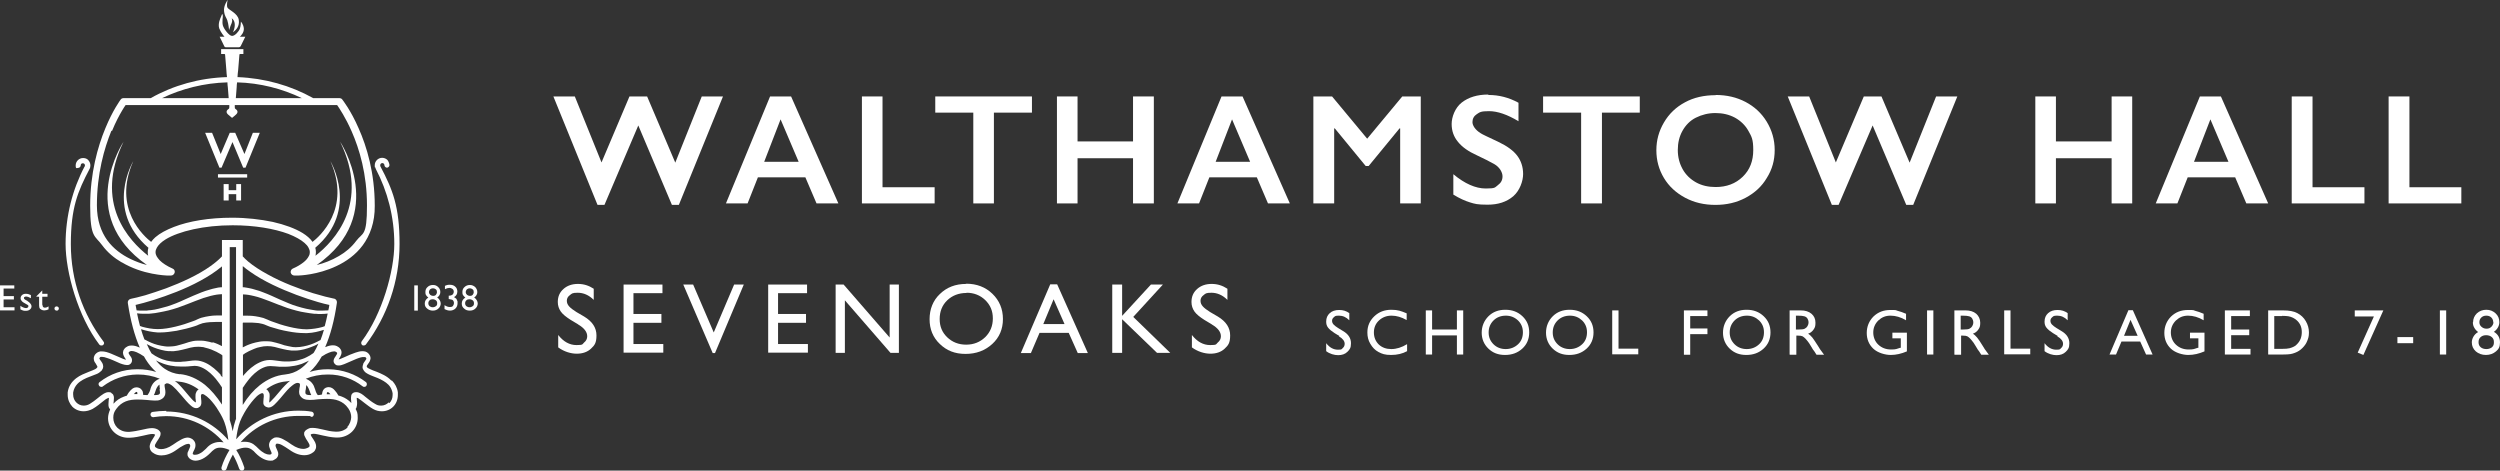 <svg xmlns="http://www.w3.org/2000/svg" fill="none" viewBox="47.5 17.48 377.28 71.02">
<rect x="47.5" y="17.48" width="377.28" height="71.02" fill="#333333" stroke="none"/>
<path d="M134.247 32.035L138.275 41.994L142.493 32.035H145.158L149.408 42.026L153.404 32.035H156.608L149.947 48.401H148.9L143.826 36.412L138.719 48.401H137.672L131.012 32.035H134.247Z" fill="white"/>
<path d="M162.825 41.899H168.027L165.299 35.492L162.825 41.899ZM166.885 32.035L174.022 48.179H170.723L169.042 44.246H161.874L160.32 48.179H157.053L163.713 32.035H166.917H166.885Z" fill="white"/>
<path d="M180.683 32.035V45.737H188.548V48.179H177.574V32.035H180.683Z" fill="white"/>
<path d="M203.233 32.035V34.477H197.492V48.179H194.383V34.477H188.643V32.035H203.233Z" fill="white"/>
<path d="M210.114 32.035V38.822H218.488V32.035H221.628V48.179H218.488V41.36H210.114V48.179H207.006V32.035H210.114Z" fill="white"/>
<path d="M230.956 41.899H236.158L233.43 35.492L230.956 41.899ZM235.016 32.035L242.152 48.179H238.854L237.173 44.246H230.005L228.451 48.179H225.184L231.844 32.035H235.048H235.016Z" fill="white"/>
<path d="M248.526 32.035L253.823 38.41L259.12 32.035H261.911V48.179H258.802V36.856H258.707L254.045 42.533H253.601L248.938 36.856H248.843V48.179H245.703V32.035H248.526Z" fill="white"/>
<path d="M272.123 31.812C273.709 31.812 275.199 32.193 276.658 32.986V35.777C274.977 34.762 273.487 34.255 272.218 34.255C270.949 34.255 270.822 34.413 270.378 34.699C269.934 34.984 269.712 35.397 269.712 35.904C269.712 36.411 270.125 37.078 270.949 37.585C271.171 37.744 272.059 38.156 273.614 38.886C274.946 39.52 275.897 40.218 276.468 40.979C277.039 41.74 277.356 42.66 277.356 43.738C277.356 44.817 276.849 46.244 275.866 47.1C274.851 47.957 273.582 48.369 271.996 48.369C270.41 48.369 270.061 48.242 269.332 48.02C268.602 47.798 267.746 47.417 266.826 46.847V43.77C268.539 45.197 270.188 45.927 271.711 45.927C273.233 45.927 273.074 45.768 273.55 45.419C274.026 45.07 274.248 44.658 274.248 44.087C274.248 43.516 273.836 42.723 273.011 42.248C272.345 41.867 271.457 41.423 270.378 40.915C269.11 40.344 268.158 39.678 267.524 38.886C266.889 38.124 266.572 37.236 266.572 36.19C266.572 35.143 267.08 33.747 268.095 32.954C269.11 32.161 270.442 31.749 272.091 31.749" fill="white"/>
<path d="M294.961 32.035V34.477H289.252V48.179H286.112V34.477H280.371V32.035H294.961Z" fill="white"/>
<path d="M300.7 40.123C300.7 41.201 300.954 42.152 301.43 43.009C301.905 43.865 302.603 44.531 303.459 45.007C304.316 45.483 305.299 45.705 306.409 45.705C308.059 45.705 309.422 45.197 310.501 44.151C311.579 43.104 312.087 41.772 312.087 40.123C312.087 38.473 311.833 38.093 311.357 37.236C310.881 36.38 310.184 35.714 309.327 35.238C308.439 34.762 307.456 34.54 306.377 34.54C305.299 34.54 304.316 34.794 303.428 35.238C302.54 35.682 301.874 36.38 301.398 37.236C300.922 38.093 300.7 39.044 300.7 40.123ZM306.409 31.812C308.09 31.812 309.581 32.161 310.913 32.859C312.245 33.557 313.324 34.54 314.117 35.841C314.909 37.141 315.322 38.568 315.322 40.123C315.322 41.677 314.941 43.041 314.148 44.309C313.387 45.61 312.309 46.593 310.945 47.322C309.581 48.052 308.058 48.401 306.377 48.401C304.696 48.401 303.174 48.052 301.81 47.322C300.446 46.593 299.368 45.61 298.607 44.341C297.845 43.072 297.465 41.677 297.465 40.154C297.465 38.632 297.845 37.268 298.607 35.968C299.368 34.667 300.415 33.652 301.778 32.923C303.111 32.193 304.665 31.844 306.409 31.844" fill="white"/>
<path d="M320.524 32.035L324.552 41.994L328.771 32.035H331.435L335.685 42.026L339.682 32.035H342.885L336.224 48.401H335.178L330.103 36.412L324.965 48.401H323.95L317.289 32.035H320.524Z" fill="white"/>
<path d="M357.763 32.035V38.822H366.168V32.035H369.276V48.179H366.168V41.36H357.763V48.179H354.654V32.035H357.763Z" fill="white"/>
<path d="M378.601 41.899H383.802L381.075 35.492L378.601 41.899ZM382.661 32.035L389.797 48.179H386.498L384.817 44.246H377.649L376.095 48.179H372.828L379.489 32.035H382.692H382.661Z" fill="white"/>
<path d="M396.488 32.035V45.737H404.322V48.179H393.348V32.035H396.488Z" fill="white"/>
<path d="M411.111 32.035V45.737H418.945V48.179H407.971V32.035H411.111Z" fill="white"/>
<path d="M106.148 78.215C105.862 78.501 105.45 78.691 105.037 78.691C104.625 78.691 104.435 78.628 104.118 78.437C103.547 78.12 103.071 77.708 102.627 77.359C102.405 77.169 102.215 77.01 101.993 76.883C101.77 76.756 101.548 76.661 101.263 76.661C101.136 76.661 101.009 76.661 100.882 76.725C100.787 76.756 100.724 76.82 100.66 76.883C100.565 76.978 100.502 77.105 100.502 77.2C100.502 77.296 100.47 77.391 100.47 77.486C100.47 77.644 100.47 77.835 100.502 77.993C100.502 78.088 100.502 78.215 100.534 78.311C100.089 77.835 99.582 77.518 99.075 77.327C98.916 77.264 98.726 77.2 98.567 77.169C98.408 76.883 98.25 76.629 98.059 76.439C97.933 76.281 97.806 76.154 97.647 76.059C97.489 75.963 97.298 75.9 97.108 75.9C96.949 75.9 96.823 75.932 96.664 75.995C96.537 76.059 96.41 76.154 96.347 76.249C96.283 76.344 96.22 76.439 96.188 76.534C96.125 76.693 96.125 76.852 96.093 77.01C95.903 77.074 95.744 77.074 95.586 77.105C95.554 77.105 95.49 77.105 95.459 77.105C95.3 76.915 95.173 76.661 95.078 76.312C95.015 76.122 94.951 75.932 94.856 75.71C94.698 75.392 94.444 75.044 94.031 74.822C93.904 74.758 93.778 74.695 93.651 74.631C94.666 74.219 95.776 73.997 96.949 73.997H97.045C98.979 73.997 100.787 74.663 102.215 75.773C102.278 75.837 102.373 75.868 102.468 75.868C102.595 75.868 102.722 75.805 102.785 75.71C102.912 75.519 102.881 75.266 102.722 75.139C101.136 73.933 99.201 73.236 97.076 73.204H96.981C96.03 73.204 95.11 73.331 94.222 73.616C94.919 73.014 95.522 72.221 96.061 71.269L96.188 71.206C96.505 70.984 96.823 70.825 97.14 70.698C97.425 70.572 97.711 70.508 97.901 70.508C98.028 70.508 98.091 70.508 98.186 70.572C98.282 70.635 98.313 70.635 98.377 70.73C98.377 70.762 98.377 70.762 98.377 70.793C98.377 70.793 98.377 70.857 98.345 70.92C98.282 71.016 98.186 71.174 98.091 71.333C98.028 71.396 97.996 71.491 97.933 71.586C97.901 71.682 97.838 71.808 97.838 71.935C97.838 72.062 97.869 72.189 97.933 72.284C97.996 72.379 98.091 72.475 98.186 72.538C98.313 72.633 98.472 72.633 98.599 72.633C98.726 72.633 98.884 72.633 99.043 72.57C99.296 72.506 99.582 72.379 99.867 72.252C100.311 72.062 100.787 71.84 101.263 71.65C101.485 71.555 101.707 71.491 101.897 71.428C102.088 71.364 102.278 71.364 102.405 71.364C102.5 71.364 102.563 71.364 102.595 71.364C102.627 71.364 102.659 71.396 102.69 71.428C102.754 71.491 102.785 71.523 102.785 71.555C102.785 71.555 102.785 71.555 102.785 71.586C102.785 71.618 102.785 71.618 102.754 71.713C102.69 71.808 102.595 71.967 102.468 72.126C102.341 72.284 102.341 72.316 102.31 72.443C102.278 72.57 102.215 72.697 102.215 72.855C102.215 73.014 102.215 73.077 102.278 73.172C102.341 73.267 102.373 73.394 102.468 73.49C102.595 73.648 102.754 73.775 102.944 73.87C103.261 74.06 103.642 74.187 104.022 74.346C104.625 74.568 105.259 74.853 105.767 75.234C106.021 75.424 106.243 75.646 106.401 75.9C106.56 76.154 106.687 76.471 106.75 76.82C106.75 76.915 106.75 77.01 106.75 77.105C106.75 77.613 106.56 77.993 106.274 78.311M96.823 76.947C96.823 76.883 96.823 76.852 96.823 76.82C96.823 76.788 96.823 76.756 96.854 76.725C96.854 76.725 96.854 76.693 96.918 76.661C96.949 76.661 96.981 76.661 96.981 76.661C96.981 76.661 97.013 76.661 97.076 76.693C97.14 76.725 97.235 76.82 97.362 76.978C97.203 76.978 97.045 76.978 96.886 76.978H96.791L96.823 76.947ZM93.651 75.551C93.746 75.615 93.841 75.71 93.905 75.805C94.031 75.995 94.127 76.217 94.222 76.471C94.285 76.693 94.38 76.915 94.475 77.105H94.349C94.095 77.105 93.873 77.074 93.809 77.042C93.683 76.978 93.651 76.947 93.619 76.883C93.587 76.82 93.587 76.788 93.587 76.661C93.587 76.534 93.587 76.407 93.651 76.217C93.651 76.059 93.714 75.868 93.714 75.646V75.551M99.963 81.99C99.582 82.37 99.011 82.624 98.313 82.624C97.615 82.624 98.218 82.624 98.155 82.624C97.457 82.592 96.854 82.466 96.252 82.307C95.681 82.18 95.173 82.053 94.666 82.053C94.475 82.053 94.285 82.053 94.095 82.148C93.904 82.212 93.746 82.339 93.587 82.466C93.524 82.529 93.46 82.624 93.429 82.688C93.397 82.783 93.397 82.846 93.397 82.941C93.397 83.068 93.397 83.163 93.46 83.258C93.524 83.417 93.619 83.576 93.683 83.703C93.809 83.925 93.968 84.115 94.063 84.305C94.127 84.4 94.158 84.496 94.19 84.559C94.19 84.622 94.222 84.686 94.222 84.749C94.222 84.813 94.222 84.844 94.19 84.876C94.158 84.908 94.095 85.003 93.936 85.066C93.778 85.13 93.556 85.225 93.27 85.225C92.826 85.225 92.224 85.066 91.494 84.559C91.05 84.242 90.669 83.988 90.289 83.798C89.94 83.607 89.591 83.481 89.242 83.481C89.084 83.481 88.893 83.512 88.766 83.607C88.608 83.671 88.481 83.798 88.354 83.925C88.195 84.147 88.1 84.4 88.1 84.622C88.1 84.813 88.132 84.939 88.195 85.098C88.259 85.32 88.354 85.479 88.417 85.637C88.449 85.701 88.481 85.764 88.481 85.828C88.481 85.859 88.481 85.923 88.481 85.923V85.954C88.481 85.986 88.417 86.018 88.354 86.05C88.29 86.081 88.227 86.081 88.132 86.081C87.942 86.081 87.688 86.018 87.434 85.891C87.149 85.733 86.832 85.51 86.514 85.193C86.292 84.971 86.039 84.718 85.721 84.496C85.373 84.273 84.96 84.147 84.421 84.147C84.231 84.147 84.04 84.147 83.818 84.21C85.912 81.768 89.052 80.245 92.509 80.245C95.966 80.245 93.809 80.309 94.412 80.404C94.412 80.404 94.444 80.404 94.475 80.404C94.666 80.404 94.824 80.277 94.856 80.055C94.888 79.833 94.729 79.643 94.539 79.611C93.873 79.484 93.207 79.452 92.509 79.452C88.766 79.452 85.436 81.133 83.152 83.766C83.152 83.766 83.152 83.703 83.152 83.671C83.248 82.91 83.406 81.958 83.723 81.102C83.85 80.753 84.072 80.309 84.358 79.801C84.77 79.072 85.309 78.311 85.848 77.708C86.102 77.422 86.356 77.169 86.609 77.01C86.736 76.947 86.832 76.883 86.895 76.852C86.99 76.82 87.054 76.82 87.085 76.82C87.117 76.82 87.149 76.82 87.149 76.82C87.212 76.852 87.244 76.915 87.276 76.947C87.276 77.01 87.307 77.105 87.307 77.2C87.307 77.296 87.307 77.454 87.276 77.613C87.276 77.771 87.244 77.93 87.244 78.088C87.244 78.247 87.244 78.247 87.244 78.342C87.244 78.406 87.276 78.469 87.307 78.564C87.371 78.659 87.466 78.786 87.593 78.85C87.72 78.913 87.847 78.945 87.973 78.977H88.037C88.164 78.977 88.29 78.945 88.386 78.913C88.576 78.818 88.735 78.723 88.893 78.564C89.179 78.311 89.464 77.962 89.781 77.613C90.257 77.074 90.733 76.439 91.209 75.995C91.462 75.773 91.684 75.583 91.875 75.456C92.065 75.329 92.255 75.266 92.35 75.266C92.382 75.266 92.414 75.266 92.477 75.266C92.572 75.266 92.636 75.329 92.668 75.329C92.731 75.361 92.731 75.392 92.763 75.424C92.763 75.456 92.763 75.519 92.763 75.583C92.763 75.646 92.763 75.837 92.699 76.027C92.699 76.217 92.636 76.376 92.636 76.598C92.636 76.788 92.668 77.01 92.794 77.2C92.921 77.391 93.112 77.581 93.334 77.676C93.619 77.803 93.936 77.835 94.253 77.835C94.634 77.835 95.046 77.803 95.49 77.74C95.934 77.708 96.41 77.676 96.854 77.676C97.489 77.676 98.091 77.74 98.63 77.962C99.17 78.184 99.645 78.501 100.058 79.103C100.375 79.547 100.502 80.023 100.502 80.436C100.502 80.848 100.28 81.546 99.899 81.926M88.069 76.693C88.005 76.503 87.878 76.344 87.688 76.217C88.639 75.519 89.591 75.139 90.638 75.044C90.86 75.044 91.082 74.98 91.272 74.948C91.018 75.139 90.764 75.392 90.511 75.646C89.94 76.217 89.432 76.915 88.957 77.422C88.735 77.676 88.513 77.898 88.354 78.057C88.259 78.12 88.195 78.184 88.164 78.215H88.132V78.152C88.132 78.057 88.132 77.93 88.164 77.771C88.164 77.613 88.195 77.454 88.195 77.264C88.195 77.074 88.195 76.883 88.1 76.693M84.167 75.963C84.389 75.615 84.707 75.171 85.087 74.695C85.563 74.124 86.197 73.49 86.99 73.077C87.371 72.887 87.783 72.728 88.227 72.728H88.354C88.735 72.728 89.21 72.792 89.654 72.823C89.908 72.823 90.162 72.823 90.416 72.823C90.669 72.823 90.923 72.823 91.177 72.792C91.684 72.728 92.192 72.665 92.668 72.506C92.89 72.443 93.143 72.379 93.365 72.252C93.587 72.157 93.809 72.062 94 71.967C94.031 71.967 94.095 71.935 94.127 71.904C93.714 72.443 93.239 72.855 92.794 73.172C92.097 73.648 91.367 73.902 90.511 73.997C89.147 74.124 87.878 74.695 86.705 75.615C85.753 76.376 84.897 77.359 84.135 78.596V75.995L84.167 75.963ZM84.167 71.016C84.294 70.952 84.389 70.857 84.484 70.793C84.802 70.603 85.277 70.35 85.848 70.127C86.134 70.001 86.451 69.905 86.8 69.842C86.958 69.81 87.149 69.778 87.307 69.747C87.498 69.747 87.656 69.715 87.847 69.715C88.195 69.715 88.576 69.747 88.957 69.842C89.337 69.937 89.75 70.064 90.194 70.159C90.638 70.254 91.05 70.35 91.494 70.381C91.621 70.381 91.748 70.381 91.875 70.381C92.192 70.381 92.509 70.381 92.794 70.318C93.619 70.191 94.349 69.905 94.951 69.652C95.173 69.556 95.364 69.461 95.554 69.335C95.332 69.842 95.11 70.286 94.856 70.698C94.824 70.698 94.793 70.762 94.761 70.793C94.634 70.889 94.444 70.984 94.285 71.111C94.095 71.206 93.936 71.301 93.746 71.396C93.556 71.491 93.365 71.586 93.143 71.65C92.953 71.713 92.731 71.777 92.509 71.84C92.065 71.967 91.621 71.999 91.145 72.031C91.018 72.031 90.891 72.031 90.764 72.031H90.447C90.194 72.031 89.972 71.999 89.718 71.967C89.242 71.935 88.766 71.808 88.195 71.808C87.624 71.808 87.117 71.967 86.641 72.189C85.69 72.633 84.96 73.331 84.421 73.933C84.326 74.029 84.231 74.124 84.167 74.219V70.92V71.016ZM84.167 66.163C84.231 66.163 84.294 66.163 84.358 66.163C84.58 66.163 84.833 66.163 85.15 66.163C85.468 66.163 85.69 66.163 86.007 66.195C86.356 66.195 86.705 66.258 87.085 66.353C87.276 66.416 87.466 66.448 87.624 66.543C87.815 66.638 88.037 66.702 88.259 66.797C89.147 67.083 90.067 67.336 91.018 67.495C91.843 67.653 92.668 67.749 93.492 67.749C94.317 67.749 93.746 67.749 93.873 67.749C94.793 67.717 95.617 67.495 96.315 67.273C96.315 67.273 96.347 67.273 96.379 67.273C96.22 67.812 96.061 68.32 95.871 68.795C95.808 68.827 95.712 68.891 95.617 68.922C95.395 69.049 95.11 69.176 94.824 69.303C94.222 69.556 93.524 69.747 92.763 69.842C92.572 69.842 92.382 69.874 92.192 69.874C92.001 69.874 91.811 69.874 91.621 69.842C91.24 69.778 90.828 69.683 90.416 69.588C90.003 69.461 89.623 69.303 89.179 69.208C88.735 69.081 88.322 68.986 87.878 68.986C87.783 68.986 87.688 68.986 87.593 68.986C87.498 68.986 87.339 68.986 87.244 68.986C87.054 68.986 86.832 69.017 86.641 69.049C86.261 69.112 85.88 69.208 85.563 69.303C84.96 69.493 84.484 69.715 84.135 69.905V66.258L84.167 66.163ZM84.167 61.913C84.199 61.913 84.231 61.913 84.262 61.913C84.453 61.913 84.707 61.944 84.96 61.976C85.246 62.039 85.563 62.071 85.88 62.166C86.197 62.23 86.578 62.357 86.958 62.483C87.339 62.61 87.751 62.769 88.164 62.928C88.988 63.245 89.908 63.625 90.828 63.943C91.304 64.101 91.748 64.228 92.224 64.355C92.699 64.482 93.143 64.577 93.587 64.64C94.031 64.736 94.475 64.767 94.888 64.831C95.078 64.831 95.3 64.831 95.49 64.862H96.061C96.379 64.862 96.696 64.831 96.949 64.799C96.823 65.465 96.664 66.099 96.505 66.702C96.41 66.734 96.283 66.797 96.156 66.829C95.49 67.019 94.666 67.146 93.809 67.178C92.953 67.178 92.033 67.019 91.113 66.797C90.194 66.575 89.305 66.29 88.481 65.972C88.29 65.909 88.1 65.814 87.878 65.719C87.656 65.624 87.434 65.528 87.244 65.465C86.832 65.338 86.419 65.275 86.07 65.211C85.436 65.116 84.928 65.116 84.516 65.116H84.167V61.913ZM84.167 57.662C84.516 57.948 84.865 58.233 85.246 58.487C87.307 59.946 89.876 61.088 92.224 61.976C93.397 62.42 94.507 62.769 95.459 63.054C96.125 63.245 96.727 63.403 97.203 63.498C97.171 63.784 97.108 64.069 97.045 64.323C97.045 64.323 97.013 64.323 96.981 64.323C96.727 64.323 96.41 64.355 96.093 64.355H96.03C95.839 64.355 95.681 64.355 95.49 64.355C95.3 64.355 95.11 64.323 94.919 64.291C94.539 64.228 94.095 64.165 93.683 64.069C93.27 63.974 92.794 63.847 92.382 63.721C91.938 63.594 91.494 63.435 91.05 63.245C90.162 62.896 89.305 62.483 88.449 62.103C88.037 61.913 87.624 61.754 87.212 61.595C86.832 61.437 86.451 61.31 86.07 61.215C85.721 61.088 85.373 61.025 85.087 60.961C84.802 60.898 84.516 60.866 84.326 60.834C84.262 60.834 84.199 60.834 84.135 60.834V57.662H84.167ZM83.057 80.784C83.057 80.784 83.057 80.816 83.057 80.848C82.867 81.419 82.708 81.99 82.613 82.561C82.518 82.022 82.359 81.419 82.169 80.848C82.169 80.848 82.169 80.816 82.169 80.784V54.776H83.121V80.784H83.057ZM72.59 79.484C71.893 79.484 71.195 79.547 70.529 79.643C70.307 79.674 70.18 79.896 70.212 80.087C70.243 80.277 70.402 80.436 70.592 80.436C70.782 80.436 70.624 80.436 70.656 80.436C71.29 80.341 71.924 80.277 72.559 80.277C76.016 80.277 79.124 81.799 81.249 84.242C81.027 84.21 80.837 84.178 80.647 84.178C80.139 84.178 79.695 84.337 79.346 84.527C78.997 84.749 78.744 85.003 78.553 85.225C78.236 85.542 77.919 85.796 77.633 85.923C77.348 86.081 77.094 86.113 76.936 86.113C76.841 86.113 76.777 86.113 76.714 86.081C76.65 86.081 76.618 86.018 76.587 85.986C76.587 85.923 76.587 85.859 76.618 85.796C76.65 85.669 76.745 85.51 76.841 85.32C76.936 85.13 76.999 84.908 76.999 84.654C76.999 84.4 76.936 84.178 76.745 83.956C76.65 83.829 76.492 83.703 76.333 83.639C76.174 83.576 76.016 83.512 75.857 83.512C75.508 83.512 75.159 83.639 74.811 83.829C74.462 84.02 74.049 84.273 73.605 84.591C72.876 85.098 72.273 85.257 71.829 85.257C71.544 85.257 71.322 85.193 71.163 85.098C71.004 85.035 70.941 84.939 70.909 84.908C70.878 84.844 70.878 84.844 70.878 84.781C70.878 84.718 70.878 84.591 70.973 84.464C71.068 84.273 71.227 84.02 71.385 83.798C71.448 83.671 71.544 83.544 71.607 83.417C71.671 83.29 71.734 83.132 71.734 82.973C71.734 82.814 71.734 82.814 71.702 82.719C71.671 82.624 71.607 82.561 71.544 82.497C71.417 82.339 71.227 82.243 71.036 82.18C70.846 82.117 70.656 82.085 70.465 82.085C69.99 82.085 69.482 82.212 68.911 82.339C68.34 82.466 67.706 82.592 67.008 82.656C66.945 82.656 66.913 82.656 66.85 82.656C66.152 82.656 65.581 82.402 65.2 82.022C64.82 81.641 64.597 81.102 64.597 80.531C64.597 79.96 64.724 79.643 65.042 79.199C65.454 78.628 65.93 78.279 66.469 78.057C67.008 77.835 67.642 77.771 68.245 77.771C68.721 77.771 69.165 77.803 69.609 77.835C70.053 77.867 70.465 77.93 70.846 77.93C71.227 77.93 71.48 77.93 71.766 77.771C72.019 77.644 72.21 77.486 72.305 77.296C72.432 77.105 72.463 76.883 72.463 76.693C72.463 76.503 72.432 76.281 72.4 76.122C72.368 75.932 72.337 75.805 72.337 75.678C72.337 75.551 72.337 75.583 72.337 75.551C72.337 75.519 72.337 75.488 72.4 75.456C72.432 75.424 72.495 75.392 72.622 75.329C72.654 75.329 72.686 75.329 72.749 75.329C72.844 75.329 72.971 75.361 73.13 75.456C73.415 75.583 73.732 75.9 74.081 76.249C74.589 76.788 75.128 77.454 75.603 77.993C75.857 78.279 76.079 78.501 76.301 78.691C76.428 78.786 76.523 78.882 76.65 78.945C76.777 79.008 76.904 79.072 77.094 79.072H77.158C77.285 79.072 77.38 79.04 77.475 78.977C77.538 78.945 77.633 78.882 77.697 78.818C77.792 78.723 77.824 78.596 77.856 78.501C77.887 78.406 77.887 78.311 77.887 78.215C77.887 78.057 77.887 77.898 77.856 77.74C77.856 77.581 77.824 77.454 77.824 77.327C77.824 77.2 77.824 77.137 77.856 77.074C77.856 77.01 77.919 76.978 77.982 76.947C77.982 76.947 78.014 76.947 78.046 76.947C78.109 76.947 78.204 76.947 78.331 77.042C78.553 77.169 78.839 77.391 79.156 77.708C79.6 78.184 80.107 78.818 80.488 79.484C80.9 80.118 81.218 80.784 81.376 81.229C81.693 82.085 81.852 83.037 81.947 83.798C81.947 83.798 81.947 83.861 81.947 83.893C79.695 81.26 76.333 79.579 72.59 79.579M68.308 76.947H68.245C68.087 76.947 67.896 76.947 67.706 76.947C67.706 76.947 67.738 76.915 67.769 76.883C67.864 76.788 67.928 76.693 67.991 76.661C68.055 76.629 68.087 76.629 68.087 76.629C68.087 76.629 68.118 76.629 68.15 76.629C68.182 76.629 68.213 76.661 68.213 76.693C68.213 76.693 68.213 76.693 68.213 76.756C68.213 76.788 68.213 76.852 68.245 76.947M64.28 76.725C64.153 76.693 64.027 76.661 63.9 76.661C63.614 76.661 63.392 76.756 63.17 76.883C62.853 77.074 62.536 77.327 62.187 77.613C61.838 77.898 61.458 78.184 61.045 78.437C60.728 78.628 60.411 78.691 60.125 78.691C59.681 78.691 59.301 78.501 59.015 78.215C58.73 77.93 58.539 77.518 58.539 77.01C58.539 76.915 58.539 76.82 58.539 76.725C58.635 76.154 58.857 75.773 59.174 75.424C59.65 74.917 60.379 74.568 61.077 74.314C61.426 74.187 61.743 74.06 62.06 73.933C62.219 73.87 62.346 73.807 62.472 73.712C62.599 73.616 62.726 73.521 62.821 73.426C62.885 73.331 62.948 73.236 63.012 73.109C63.043 73.014 63.075 72.887 63.075 72.792C63.075 72.601 63.012 72.411 62.948 72.284C62.821 72.062 62.694 71.904 62.599 71.777C62.568 71.713 62.536 71.65 62.504 71.618C62.504 71.586 62.504 71.555 62.504 71.555C62.504 71.555 62.504 71.555 62.504 71.523C62.504 71.523 62.536 71.46 62.599 71.396C62.599 71.396 62.663 71.364 62.694 71.333C62.726 71.333 62.821 71.333 62.885 71.333C63.075 71.333 63.392 71.396 63.709 71.523C64.217 71.682 64.756 71.935 65.264 72.157C65.517 72.284 65.771 72.379 65.993 72.443C66.215 72.506 66.437 72.57 66.659 72.57C66.786 72.57 66.913 72.57 67.072 72.475C67.167 72.411 67.262 72.348 67.325 72.221C67.389 72.126 67.42 71.999 67.42 71.872C67.42 71.777 67.42 71.682 67.389 71.618C67.357 71.491 67.293 71.396 67.23 71.301C67.135 71.174 67.04 71.047 66.976 70.92C66.945 70.857 66.913 70.825 66.913 70.793C66.913 70.762 66.913 70.73 66.913 70.73C66.913 70.73 66.913 70.709 66.913 70.667C66.976 70.603 67.04 70.54 67.103 70.508C67.167 70.476 67.262 70.445 67.357 70.445C67.547 70.445 67.833 70.508 68.118 70.635C68.467 70.793 68.879 71.016 69.228 71.269C69.323 71.428 69.387 71.555 69.482 71.713C69.958 72.475 70.465 73.077 71.068 73.616C70.18 73.331 69.228 73.204 68.277 73.204H68.182C66.057 73.204 64.09 73.933 62.536 75.139C62.346 75.266 62.314 75.519 62.472 75.71C62.536 75.805 62.663 75.868 62.79 75.868C62.916 75.868 62.948 75.868 63.043 75.773C64.471 74.695 66.279 74.029 68.213 73.997H68.308C69.482 73.997 70.592 74.219 71.607 74.631C71.131 74.79 70.814 75.075 70.592 75.361C70.37 75.678 70.243 75.995 70.18 76.281C70.085 76.629 69.926 76.883 69.767 77.105C69.767 77.105 69.704 77.105 69.672 77.105C69.482 77.105 69.323 77.074 69.101 77.074C69.101 76.978 69.101 76.852 69.07 76.725C69.07 76.598 69.006 76.471 68.911 76.344C68.816 76.217 68.689 76.09 68.531 76.027C68.404 75.963 68.245 75.932 68.087 75.932C67.896 75.932 67.706 75.995 67.547 76.09C67.325 76.249 67.135 76.439 66.945 76.693C66.85 76.852 66.723 77.01 66.627 77.2C66.469 77.232 66.31 77.296 66.152 77.359C65.612 77.549 65.073 77.898 64.629 78.406C64.629 78.311 64.629 78.184 64.661 78.057C64.661 77.898 64.693 77.74 64.693 77.549C64.693 77.422 64.693 77.296 64.629 77.169C64.629 77.105 64.566 77.01 64.502 76.947C64.439 76.883 64.344 76.82 64.28 76.788M79.6 69.208C79.283 69.112 78.902 69.017 78.522 68.954C78.331 68.922 78.141 68.891 77.919 68.891C77.792 68.891 77.697 68.891 77.57 68.891C77.443 68.891 77.38 68.891 77.285 68.891C76.841 68.891 76.397 68.986 75.984 69.112C75.572 69.239 75.159 69.398 74.747 69.493C74.335 69.62 73.954 69.715 73.542 69.747C73.352 69.747 73.161 69.778 72.971 69.778C72.781 69.778 72.59 69.778 72.4 69.747C71.639 69.652 70.909 69.461 70.338 69.208C70.053 69.081 69.767 68.954 69.546 68.827C69.45 68.795 69.387 68.732 69.292 68.7C69.101 68.224 68.943 67.717 68.784 67.178C68.784 67.178 68.816 67.178 68.848 67.178C69.546 67.4 70.37 67.59 71.29 67.653C71.417 67.653 71.544 67.653 71.671 67.653C72.463 67.653 73.32 67.527 74.144 67.4C75.096 67.209 76.048 66.987 76.904 66.702C77.126 66.638 77.348 66.543 77.538 66.448C77.729 66.385 77.887 66.321 78.078 66.258C78.458 66.163 78.807 66.131 79.156 66.099C79.473 66.099 79.758 66.068 80.012 66.068C80.266 66.068 80.583 66.068 80.805 66.068C80.869 66.068 80.932 66.068 80.996 66.068V69.715C80.647 69.525 80.171 69.303 79.568 69.112M80.773 73.997C80.203 73.394 79.473 72.697 78.553 72.252C78.078 72.031 77.538 71.872 76.999 71.872C76.428 71.872 75.952 71.999 75.477 72.031C75.223 72.031 75.001 72.062 74.747 72.094H74.43C74.303 72.094 74.176 72.094 74.049 72.094C73.574 72.062 73.098 71.999 72.686 71.904C72.463 71.84 72.242 71.777 72.051 71.713C71.861 71.65 71.671 71.555 71.448 71.46C71.258 71.364 71.1 71.269 70.909 71.174C70.751 71.047 70.56 70.952 70.434 70.857C70.402 70.857 70.37 70.793 70.338 70.762C70.116 70.413 69.926 70.001 69.736 69.588C69.736 69.525 69.672 69.461 69.641 69.398C69.831 69.493 70.021 69.588 70.243 69.715C70.846 70.001 71.575 70.254 72.432 70.413C72.717 70.476 73.034 70.476 73.352 70.476C73.669 70.476 73.605 70.476 73.732 70.476C74.176 70.445 74.62 70.35 75.033 70.254C75.477 70.159 75.889 70.032 76.27 69.937C76.65 69.842 77.031 69.81 77.38 69.81C77.57 69.81 77.729 69.81 77.919 69.842C78.109 69.842 78.268 69.874 78.426 69.937C78.775 70.001 79.061 70.127 79.378 70.223C79.949 70.445 80.425 70.698 80.742 70.889C80.837 70.952 80.964 71.016 81.059 71.111V74.409C80.964 74.314 80.9 74.219 80.805 74.124M71.575 76.217C71.607 76.376 71.639 76.534 71.639 76.661C71.639 76.788 71.639 76.82 71.607 76.883C71.607 76.915 71.544 76.978 71.417 77.042C71.322 77.074 71.131 77.105 70.878 77.105H70.719C70.814 76.915 70.909 76.725 70.973 76.471C71.036 76.312 71.068 76.154 71.163 75.995C71.258 75.805 71.385 75.646 71.575 75.519C71.575 75.551 71.575 75.615 71.575 75.646C71.575 75.837 71.607 76.027 71.639 76.217M74.652 73.965C73.827 73.87 73.066 73.616 72.368 73.141C71.893 72.823 71.448 72.379 71.036 71.872C71.068 71.872 71.131 71.904 71.163 71.935C71.353 72.031 71.575 72.157 71.797 72.221C72.019 72.316 72.242 72.411 72.495 72.475C72.971 72.633 73.478 72.697 73.986 72.76C74.24 72.76 74.493 72.792 74.747 72.792C75.001 72.792 75.255 72.792 75.508 72.792C75.984 72.792 76.428 72.697 76.809 72.697H76.936C77.38 72.697 77.792 72.855 78.173 73.045C78.966 73.458 79.6 74.092 80.076 74.663C80.456 75.139 80.773 75.583 80.996 75.932V78.533C80.203 77.327 79.346 76.312 78.426 75.551C77.253 74.631 75.984 74.06 74.62 73.933M77.031 77.771C77.031 77.93 77.062 78.057 77.062 78.152V78.215C77.062 78.215 76.936 78.152 76.841 78.088C76.618 77.93 76.365 77.613 76.048 77.264C75.572 76.725 75.064 76.059 74.525 75.519C74.335 75.329 74.113 75.139 73.891 74.98C74.113 75.012 74.303 75.044 74.525 75.075C75.54 75.171 76.523 75.551 77.475 76.249C77.285 76.376 77.158 76.534 77.094 76.725C76.999 76.915 76.999 77.105 76.999 77.296C76.999 77.486 76.999 77.644 77.031 77.803M68.213 64.767C68.499 64.799 68.784 64.831 69.101 64.831H69.672C69.863 64.831 70.053 64.831 70.275 64.799C70.687 64.767 71.131 64.704 71.575 64.609C72.019 64.545 72.463 64.418 72.939 64.323C73.415 64.196 73.859 64.069 74.335 63.911C75.255 63.594 76.174 63.213 76.999 62.896C77.411 62.737 77.824 62.579 78.204 62.452C78.585 62.325 78.966 62.23 79.283 62.135C79.6 62.039 79.917 62.008 80.203 61.944C80.488 61.913 80.71 61.881 80.9 61.881C80.932 61.881 80.964 61.881 80.996 61.881V65.084H80.647C80.234 65.084 79.695 65.084 79.093 65.18C78.712 65.243 78.331 65.306 77.887 65.433C77.665 65.497 77.475 65.592 77.253 65.687C77.062 65.782 76.872 65.877 76.65 65.941C75.826 66.258 74.938 66.543 74.018 66.765C73.098 66.987 72.178 67.146 71.322 67.146C70.465 67.146 69.672 66.987 68.975 66.797C68.848 66.765 68.721 66.702 68.626 66.67C68.467 66.068 68.308 65.433 68.182 64.767M68.118 64.323C68.055 64.038 68.023 63.784 67.96 63.498C68.657 63.34 69.609 63.086 70.719 62.737C72.812 62.071 75.413 61.12 77.729 59.851C78.902 59.217 79.981 58.519 80.9 57.758C80.932 57.758 80.964 57.694 80.996 57.662V60.834C80.932 60.834 80.869 60.834 80.805 60.834C80.583 60.834 80.329 60.898 80.044 60.961C79.758 61.025 79.41 61.088 79.061 61.215C78.712 61.31 78.331 61.437 77.919 61.595C77.538 61.754 77.126 61.913 76.682 62.103C75.826 62.452 74.969 62.896 74.081 63.245C73.637 63.435 73.193 63.562 72.749 63.721C72.305 63.847 71.861 63.974 71.448 64.069C71.036 64.165 70.624 64.26 70.212 64.291C70.021 64.291 69.831 64.323 69.641 64.355C69.45 64.355 69.26 64.355 69.101 64.355H69.038C68.721 64.355 68.435 64.355 68.15 64.323C68.15 64.323 68.118 64.323 68.087 64.323M106.528 74.885C105.894 74.219 105.037 73.87 104.34 73.585C103.991 73.458 103.642 73.331 103.388 73.204C103.261 73.141 103.166 73.077 103.071 73.045C102.976 73.014 102.944 72.95 102.912 72.919C102.881 72.887 102.881 72.855 102.849 72.823C102.849 72.76 102.849 72.697 102.881 72.633C102.944 72.538 103.039 72.379 103.166 72.221C103.229 72.126 103.293 72.031 103.325 71.935C103.356 71.808 103.42 71.682 103.42 71.555C103.42 71.428 103.388 71.269 103.325 71.142C103.261 71.016 103.166 70.889 103.071 70.793C102.944 70.667 102.817 70.603 102.659 70.54C102.5 70.508 102.373 70.476 102.215 70.476C101.866 70.476 101.485 70.572 101.136 70.698C100.565 70.889 99.994 71.142 99.519 71.364C99.265 71.46 99.043 71.555 98.853 71.65C98.757 71.682 98.662 71.713 98.599 71.713C98.662 71.586 98.757 71.46 98.853 71.301C98.884 71.206 98.948 71.111 98.979 71.016C99.011 70.92 99.043 70.793 99.043 70.667C99.043 70.476 98.979 70.286 98.853 70.127C98.726 69.937 98.535 69.81 98.345 69.715C98.155 69.62 97.964 69.588 97.742 69.588C97.394 69.588 97.013 69.683 96.664 69.842C96.632 69.842 96.6 69.842 96.569 69.874C97.362 68.066 97.964 65.814 98.345 63.15C98.377 62.864 98.186 62.579 97.901 62.547C97.235 62.42 96.093 62.135 94.729 61.722C92.699 61.088 90.13 60.136 87.91 58.899C86.8 58.297 85.753 57.631 84.928 56.933C84.643 56.679 84.358 56.425 84.135 56.172V53.698H80.996V56.172C80.52 56.679 79.949 57.155 79.283 57.631C77.38 58.995 74.842 60.136 72.559 60.993C71.417 61.405 70.338 61.754 69.419 62.039C68.499 62.293 67.738 62.483 67.23 62.579C66.945 62.642 66.754 62.896 66.786 63.181C67.198 65.877 67.801 68.129 68.594 69.937C68.562 69.937 68.499 69.905 68.435 69.874C68.087 69.715 67.706 69.62 67.357 69.62C67.167 69.62 66.945 69.652 66.754 69.747C66.564 69.842 66.374 69.969 66.247 70.159C66.12 70.318 66.057 70.54 66.057 70.698C66.057 70.889 66.12 71.047 66.183 71.206C66.279 71.396 66.405 71.586 66.501 71.713C66.501 71.713 66.501 71.713 66.501 71.745C66.501 71.745 66.437 71.745 66.405 71.745C66.215 71.713 65.961 71.586 65.676 71.46C65.264 71.269 64.756 71.047 64.28 70.857C64.027 70.762 63.805 70.667 63.551 70.603C63.297 70.54 63.075 70.508 62.853 70.508C62.631 70.508 62.568 70.508 62.409 70.572C62.25 70.635 62.124 70.698 61.997 70.825C61.87 70.92 61.806 71.047 61.743 71.174C61.679 71.301 61.648 71.428 61.648 71.586C61.648 71.777 61.711 71.967 61.775 72.094C61.902 72.284 62.028 72.443 62.092 72.601C62.124 72.665 62.155 72.728 62.187 72.76C62.219 72.792 62.187 72.823 62.187 72.855C62.187 72.919 62.187 72.95 62.124 72.982C62.124 73.014 62.028 73.077 61.902 73.172C61.679 73.299 61.331 73.426 60.918 73.585C60.316 73.838 59.586 74.092 58.983 74.568C58.666 74.822 58.381 75.107 58.159 75.456C57.937 75.805 57.778 76.217 57.715 76.693C57.715 76.82 57.715 76.947 57.715 77.074C57.715 77.771 58 78.406 58.413 78.85C58.857 79.294 59.459 79.547 60.125 79.547C60.569 79.547 61.014 79.421 61.458 79.199C62.124 78.818 62.631 78.374 63.075 78.025C63.297 77.867 63.456 77.708 63.614 77.644C63.773 77.549 63.868 77.518 63.931 77.518C63.931 77.644 63.931 77.771 63.9 77.93C63.9 78.088 63.868 78.279 63.868 78.469C63.868 78.659 63.868 78.723 63.9 78.85C63.9 78.945 63.963 79.04 64.027 79.135C64.027 79.167 64.09 79.23 64.122 79.262C63.931 79.706 63.805 80.15 63.805 80.594C63.805 81.387 64.122 82.117 64.661 82.656C65.2 83.195 65.961 83.544 66.881 83.544C66.945 83.544 67.008 83.544 67.072 83.544C67.833 83.512 68.531 83.354 69.101 83.227C69.672 83.1 70.148 82.973 70.465 82.973C70.592 82.973 70.687 82.973 70.751 83.005C70.814 83.005 70.846 83.037 70.909 83.1C70.909 83.132 70.846 83.227 70.782 83.354C70.687 83.544 70.497 83.766 70.37 84.02C70.307 84.147 70.212 84.273 70.18 84.432C70.116 84.591 70.085 84.749 70.085 84.908C70.085 85.066 70.148 85.32 70.275 85.51C70.402 85.701 70.592 85.828 70.814 85.954C71.1 86.113 71.448 86.208 71.861 86.208C72.495 86.208 73.288 85.986 74.113 85.384C74.525 85.066 74.906 84.844 75.223 84.686C75.508 84.527 75.762 84.464 75.889 84.464C75.952 84.464 75.984 84.464 76.016 84.464C76.048 84.464 76.079 84.496 76.143 84.559C76.206 84.654 76.206 84.686 76.206 84.749C76.206 84.813 76.206 84.876 76.174 84.939C76.143 85.066 76.048 85.225 75.984 85.384C75.952 85.479 75.921 85.574 75.857 85.669C75.794 85.764 75.794 85.891 75.794 86.018C75.794 86.145 75.794 86.24 75.857 86.335C75.921 86.43 75.952 86.525 76.048 86.621C76.174 86.747 76.333 86.843 76.492 86.906C76.65 86.969 76.841 87.001 76.999 87.001C77.348 87.001 77.697 86.906 78.078 86.716C78.458 86.525 78.839 86.24 79.219 85.859C79.41 85.637 79.632 85.447 79.854 85.288C80.076 85.13 80.361 85.035 80.742 85.035C81.091 85.035 81.535 85.13 82.137 85.384C81.63 86.208 81.218 87.065 80.932 87.984C80.869 88.206 80.964 88.428 81.186 88.492C81.218 88.492 81.281 88.492 81.313 88.492C81.471 88.492 81.63 88.397 81.693 88.206C81.947 87.445 82.264 86.747 82.645 86.081C83.025 86.747 83.343 87.477 83.596 88.206C83.66 88.365 83.818 88.492 83.977 88.492C84.135 88.492 84.072 88.492 84.104 88.492C84.326 88.428 84.421 88.206 84.358 87.984C84.04 87.065 83.66 86.177 83.152 85.384C83.755 85.13 84.199 85.035 84.548 85.035C84.928 85.035 85.182 85.13 85.436 85.288C85.69 85.447 85.88 85.637 86.07 85.859C86.451 86.24 86.832 86.525 87.212 86.716C87.593 86.906 87.942 87.001 88.29 87.001C88.639 87.001 88.639 87.001 88.798 86.906C88.957 86.811 89.115 86.747 89.242 86.621C89.305 86.525 89.401 86.43 89.432 86.335C89.464 86.24 89.496 86.113 89.496 86.018C89.496 85.859 89.464 85.701 89.401 85.574C89.337 85.384 89.242 85.225 89.179 85.066C89.115 84.908 89.084 84.813 89.084 84.718C89.084 84.622 89.084 84.591 89.147 84.527C89.179 84.464 89.21 84.432 89.274 84.432C89.337 84.432 89.337 84.432 89.401 84.432C89.528 84.432 89.781 84.496 90.067 84.654C90.384 84.813 90.733 85.066 91.177 85.352C92.001 85.954 92.763 86.177 93.429 86.177C93.841 86.177 94.19 86.081 94.475 85.923C94.698 85.796 94.888 85.669 95.015 85.479C95.141 85.288 95.205 85.098 95.205 84.876C95.205 84.622 95.141 84.4 95.046 84.21C94.888 83.925 94.729 83.671 94.571 83.449C94.507 83.354 94.444 83.258 94.412 83.163C94.412 83.132 94.412 83.1 94.38 83.068C94.412 83.037 94.475 83.005 94.539 82.973C94.602 82.973 94.698 82.941 94.824 82.941C95.141 82.941 95.617 83.068 96.188 83.195C96.759 83.322 97.457 83.481 98.218 83.512C98.282 83.512 98.345 83.512 98.408 83.512C99.296 83.512 100.089 83.163 100.629 82.624C101.168 82.085 101.485 81.355 101.485 80.562C101.485 79.77 101.39 79.643 101.168 79.199C101.263 79.103 101.295 78.977 101.326 78.85C101.358 78.691 101.39 78.564 101.39 78.437C101.39 78.247 101.39 78.057 101.358 77.898C101.358 77.74 101.326 77.613 101.326 77.518C101.39 77.518 101.485 77.518 101.644 77.644C101.866 77.771 102.151 78.025 102.532 78.311C102.912 78.596 103.293 78.913 103.8 79.199C104.244 79.452 104.689 79.547 105.133 79.547C105.799 79.547 106.401 79.294 106.845 78.85C107.289 78.406 107.543 77.771 107.543 77.074C107.543 76.376 107.543 76.82 107.543 76.693C107.448 75.963 107.099 75.392 106.687 74.948" fill="white"/>
<path d="M60.285 42.565C58.445 46.053 57.398 50.082 57.398 54.3C57.398 58.519 59.27 65.243 62.473 69.461C62.537 69.556 62.663 69.62 62.79 69.62C62.917 69.62 62.949 69.62 63.044 69.556C63.234 69.429 63.266 69.176 63.108 69.017C60.031 64.925 58.191 59.851 58.191 54.332C58.191 48.813 59.238 46.371 61.014 42.977C61.109 42.818 61.141 42.628 61.141 42.438C61.141 42.121 61.014 41.867 60.824 41.645C60.634 41.423 60.348 41.328 60.031 41.328C59.428 41.328 58.921 41.835 58.921 42.438C58.921 43.04 59.111 42.818 59.301 42.818C59.492 42.818 59.682 42.628 59.682 42.438C59.682 42.247 59.809 42.121 59.999 42.121C60.19 42.121 60.316 42.247 60.316 42.438C60.316 42.628 60.316 42.533 60.285 42.596V42.565Z" fill="white"/>
<path d="M104.213 42.977C105.989 46.371 107.004 50.209 107.004 54.3C107.004 58.392 105.165 64.894 102.088 68.985C101.961 69.176 101.993 69.398 102.151 69.556C102.215 69.62 102.31 69.62 102.405 69.62C102.5 69.62 102.659 69.556 102.722 69.461C105.894 65.243 107.797 59.977 107.797 54.3C107.797 48.623 106.751 46.085 104.911 42.596C104.911 42.565 104.879 42.533 104.879 42.469C104.879 42.438 104.879 42.406 104.879 42.406C104.879 42.216 105.038 42.089 105.196 42.089C105.355 42.089 105.514 42.216 105.514 42.406C105.514 42.596 105.704 42.787 105.894 42.787C106.084 42.787 106.275 42.596 106.275 42.406C106.275 42.216 106.148 41.835 105.958 41.613C105.767 41.423 105.482 41.296 105.165 41.296C104.562 41.296 104.055 41.803 104.055 42.406C104.055 43.009 104.055 42.628 104.118 42.723C104.181 42.818 104.181 42.913 104.213 42.977Z" fill="white"/>
<path d="M64.408 37.236C64.947 35.904 65.518 34.857 65.93 34.16C66.121 33.811 66.311 33.557 66.438 33.367C66.438 33.367 66.438 33.367 66.438 33.335H82.106C82.106 33.43 82.106 33.557 82.106 33.652C82.106 33.779 82.106 33.842 81.98 33.937C81.631 34.16 81.599 34.477 81.916 34.762C82.106 34.921 82.328 35.111 82.519 35.27C82.709 35.111 82.931 34.952 83.121 34.762C83.439 34.477 83.407 34.16 83.058 33.937C82.931 33.842 82.931 33.779 82.931 33.652C82.931 33.557 82.931 33.43 82.931 33.335H98.377C98.726 33.842 99.646 35.206 100.566 37.3C101.74 39.964 102.881 43.77 102.881 48.496C102.881 53.222 102.247 52.524 101.264 53.824C100.534 54.808 99.646 55.537 98.663 56.108C97.553 56.774 96.348 57.218 95.301 57.472C106.18 49.891 98.822 38.854 98.822 38.854C103.357 48.115 97.997 53.824 95.111 56.076C95.142 55.886 95.174 55.696 95.174 55.505C95.174 55.315 95.142 55.061 95.079 54.871C101.771 49.162 97.362 41.803 97.362 41.803C100.566 49.003 95.618 53.253 94.666 53.983C94.318 53.475 93.778 53.031 93.176 52.651C92.034 51.953 90.48 51.382 88.672 50.97C86.832 50.589 84.739 50.335 82.519 50.335C79.093 50.335 76.017 50.843 73.733 51.731C72.591 52.175 71.64 52.682 70.942 53.285C70.688 53.507 70.498 53.729 70.308 53.983C69.356 53.253 64.408 49.003 67.612 41.803C67.612 41.803 63.203 49.13 69.895 54.871C69.832 55.061 69.8 55.283 69.8 55.505C69.8 55.727 69.8 55.886 69.863 56.076C66.977 53.824 61.617 48.115 66.153 38.854C66.153 38.854 58.794 49.891 69.673 57.472C68.88 57.282 68.024 56.964 67.167 56.552C65.867 55.918 64.63 55.03 63.678 53.729C62.759 52.429 62.124 50.748 62.124 48.464C62.124 43.706 63.234 39.869 64.313 37.204M81.821 29.909C81.821 30.163 81.853 30.417 81.884 30.671C81.916 31.21 81.98 31.749 82.011 32.288H71.957C74.938 30.861 78.3 30.005 81.821 29.909ZM83.216 30.671C83.216 30.417 83.248 30.163 83.28 29.909C86.769 30.005 90.067 30.861 93.049 32.288H83.09C83.121 31.749 83.185 31.21 83.216 30.671ZM65.867 57.059C67.453 58.011 69.134 58.519 70.434 58.772C71.735 59.026 72.623 59.058 72.655 59.058H73.321C73.574 59.058 73.796 58.867 73.86 58.614C73.923 58.36 73.796 58.106 73.543 58.011C72.686 57.63 72.02 57.186 71.608 56.774C71.386 56.552 71.259 56.33 71.132 56.14C71.037 55.949 70.974 55.759 70.974 55.537C70.974 55.315 71.037 55.093 71.164 54.871C71.386 54.459 71.83 54.015 72.496 53.602C73.479 53 74.938 52.461 76.683 52.08C78.427 51.699 80.457 51.477 82.614 51.477C85.912 51.477 88.894 51.985 91.019 52.778C92.066 53.19 92.922 53.666 93.461 54.142C93.747 54.395 93.937 54.617 94.064 54.871C94.191 55.093 94.254 55.315 94.254 55.537C94.254 55.759 94.222 55.918 94.096 56.14C93.937 56.457 93.683 56.774 93.271 57.091C92.859 57.408 92.351 57.726 91.685 58.011C91.463 58.106 91.336 58.36 91.368 58.614C91.431 58.867 91.653 59.058 91.907 59.058H92.573C92.605 59.058 95.428 58.994 98.282 57.63C99.71 56.964 101.169 55.949 102.247 54.49C103.325 53.031 104.087 51.033 104.055 48.528C104.055 43.58 102.85 39.583 101.613 36.824C100.439 34.128 99.234 32.605 99.139 32.478C99.107 32.415 99.044 32.383 98.98 32.352C98.959 32.352 98.959 32.352 98.98 32.352C98.917 32.32 98.822 32.288 98.726 32.288H94.762C91.368 30.385 87.467 29.275 83.343 29.116C83.343 28.767 83.407 28.419 83.439 28.07C83.502 27.308 83.565 26.547 83.629 25.754C83.629 25.659 83.66 25.628 83.756 25.628C83.819 25.628 83.883 25.628 83.946 25.628H84.231V24.898H80.869V25.628H81.155C81.218 25.628 81.282 25.628 81.345 25.628C81.44 25.628 81.472 25.659 81.472 25.754C81.535 26.515 81.599 27.277 81.662 28.07C81.662 28.419 81.726 28.767 81.757 29.116C77.603 29.243 73.669 30.353 70.244 32.288H66.153C65.994 32.288 65.804 32.352 65.708 32.51C65.708 32.51 64.535 34.064 63.393 36.855C62.251 39.615 61.109 43.611 61.109 48.528C61.109 53.444 61.839 53 62.917 54.49C63.742 55.6 64.757 56.425 65.835 57.059" fill="white"/>
<path d="M83.151 46.181H82.009V45.261H81.248V47.735H82.009V46.783H83.151V47.735H83.881V45.261H83.151V46.181Z" fill="white"/>
<path d="M80.933 42.787L82.582 38.917L84.2 42.787H84.549L86.706 37.522H85.659L84.39 40.725L82.995 37.522H82.17L80.806 40.725L79.506 37.522H78.459L80.616 42.787H80.933Z" fill="white"/>
<path d="M84.801 43.77H80.393V44.278H84.801V43.77Z" fill="white"/>
<path d="M81.82 20.616C81.978 21.092 82.042 21.821 82.074 22.012C82.169 21.758 82.232 21.504 82.327 21.282C82.486 20.933 82.645 20.616 82.454 20.235C82.898 20.489 83.152 21.219 82.676 22.329C82.708 22.329 82.74 22.297 82.772 22.265C83.089 22.012 83.691 21.473 83.533 20.457C83.374 19.474 81.978 18.967 81.82 18.618C81.661 18.269 81.852 17.476 81.852 17.476C81.852 17.476 81.217 18.332 81.312 19.157C81.408 19.982 81.661 20.109 81.82 20.584" fill="white"/>
<path d="M81.472 23.026H80.647L81.345 24.454C81.377 24.549 81.472 24.612 81.599 24.612H83.566C83.661 24.612 83.756 24.549 83.819 24.454L84.517 23.026H83.692C83.851 22.9 84.359 22.36 84.295 21.758C84.232 21.123 83.851 20.743 83.851 20.743C83.851 20.743 83.851 21.409 83.692 21.821C83.534 22.234 82.963 22.9 82.519 22.9C82.075 22.9 81.25 21.821 81.123 21.282C80.996 20.743 81.155 20.013 81.123 19.823C81.092 19.633 81.028 19.569 81.028 19.569C81.028 19.569 80.933 19.823 80.838 20.045C80.743 20.267 80.362 21.06 80.584 21.758C80.806 22.36 81.314 22.963 81.409 23.058" fill="white"/>
<path d="M48.041 62.673H49.595V62.166H48.041V61.024H49.659V60.548H47.502V64.323H49.691V63.847H48.041V62.673Z" fill="white"/>
<path d="M51.657 62.896L51.466 62.801C51.339 62.737 51.244 62.674 51.181 62.61C51.117 62.547 51.117 62.515 51.117 62.452C51.117 62.388 51.117 62.325 51.212 62.293C51.276 62.261 51.339 62.23 51.434 62.23C51.625 62.23 51.879 62.325 52.164 62.483V62.008C51.91 61.881 51.657 61.817 51.403 61.817C51.149 61.817 50.959 61.881 50.832 62.008C50.673 62.135 50.61 62.293 50.61 62.483C50.61 62.674 50.673 62.769 50.768 62.896C50.864 63.023 51.086 63.181 51.403 63.34C51.561 63.435 51.657 63.498 51.72 63.53C51.783 63.562 51.783 63.625 51.783 63.72C51.783 63.816 51.752 63.847 51.657 63.911C51.593 63.974 51.498 63.974 51.403 63.974C51.308 63.974 51.181 63.943 51.022 63.879C50.864 63.816 50.737 63.752 50.578 63.625V64.165C50.768 64.26 50.895 64.323 51.022 64.355C51.149 64.386 51.276 64.386 51.403 64.386C51.657 64.386 51.847 64.323 52.005 64.196C52.164 64.069 52.259 63.911 52.259 63.689C52.259 63.467 52.037 63.15 51.625 62.896" fill="white"/>
<path d="M53.877 63.498V62.261H54.67V61.817H53.877V61.31L52.957 62.229C52.957 62.261 53.401 62.261 53.401 62.261V63.371C53.401 63.593 53.401 63.752 53.433 63.815C53.433 63.91 53.465 63.974 53.496 64.006C53.528 64.069 53.56 64.101 53.623 64.132C53.782 64.259 53.972 64.323 54.194 64.323C54.416 64.323 54.638 64.259 54.828 64.164V63.72C54.638 63.847 54.448 63.91 54.257 63.91C54.067 63.91 53.909 63.783 53.909 63.466" fill="white"/>
<path d="M56.034 63.72C55.939 63.72 55.875 63.752 55.812 63.815C55.748 63.879 55.717 63.942 55.717 64.037C55.717 64.132 55.748 64.196 55.812 64.259C55.875 64.323 55.939 64.355 56.034 64.355C56.129 64.355 56.224 64.355 56.288 64.259C56.351 64.196 56.383 64.132 56.383 64.037C56.383 63.942 56.351 63.879 56.288 63.815C56.224 63.752 56.129 63.72 56.034 63.72Z" fill="white"/>
<path d="M110.557 60.548H110.018V64.354H110.557V60.548Z" fill="white"/>
<path d="M113.473 63.308C113.473 63.467 113.409 63.594 113.283 63.689C113.156 63.784 112.997 63.847 112.807 63.847C112.617 63.847 112.458 63.784 112.331 63.689C112.204 63.562 112.141 63.435 112.141 63.245C112.141 63.054 112.204 62.928 112.331 62.801C112.458 62.674 112.617 62.642 112.807 62.642C112.997 62.642 113.156 62.706 113.283 62.801C113.409 62.896 113.473 63.054 113.473 63.213V63.276V63.308ZM112.395 61.151C112.521 61.056 112.648 60.993 112.839 60.993C113.029 60.993 113.156 61.056 113.283 61.151C113.409 61.247 113.441 61.405 113.441 61.564C113.441 61.722 113.378 61.849 113.283 61.976C113.156 62.103 113.029 62.135 112.87 62.135C112.712 62.135 112.553 62.071 112.426 61.976C112.299 61.849 112.236 61.722 112.236 61.564C112.236 61.405 112.299 61.278 112.395 61.151ZM113.473 62.388C113.79 62.166 113.949 61.881 113.949 61.564C113.949 61.247 113.854 61.025 113.631 60.803C113.409 60.581 113.156 60.485 112.839 60.485C112.521 60.485 112.236 60.581 112.014 60.803C111.792 60.993 111.697 61.247 111.697 61.564C111.697 61.881 111.728 61.881 111.792 62.008C111.855 62.135 111.982 62.261 112.141 62.388C111.792 62.61 111.602 62.896 111.602 63.276C111.602 63.657 111.728 63.847 111.95 64.038C112.172 64.228 112.458 64.355 112.807 64.355C113.156 64.355 113.441 64.26 113.663 64.038C113.885 63.847 114.012 63.562 114.012 63.276C114.012 62.991 113.822 62.579 113.473 62.388Z" fill="white"/>
<path d="M116.328 62.547C116.265 62.451 116.138 62.388 116.011 62.325C116.17 62.229 116.297 62.134 116.392 61.976C116.455 61.849 116.519 61.69 116.519 61.5C116.519 61.183 116.424 60.929 116.202 60.739C116.011 60.548 115.726 60.453 115.377 60.453C115.028 60.453 114.869 60.517 114.647 60.612V61.119C114.901 60.992 115.123 60.929 115.313 60.929C115.504 60.929 115.662 60.992 115.789 61.087C115.916 61.183 115.98 61.341 115.98 61.5C115.98 61.658 115.916 61.817 115.789 61.944C115.662 62.039 115.472 62.102 115.25 62.102H115.218V62.61H115.25C115.472 62.642 115.599 62.673 115.694 62.705C115.758 62.705 115.821 62.769 115.884 62.832C115.98 62.959 116.011 63.086 116.011 63.212C116.011 63.339 115.948 63.53 115.853 63.657C115.726 63.783 115.599 63.815 115.409 63.815C115.123 63.815 114.869 63.72 114.584 63.53V64.132C114.838 64.259 115.123 64.354 115.409 64.354C115.694 64.354 116.011 64.259 116.233 64.037C116.455 63.815 116.55 63.561 116.55 63.212C116.55 62.864 116.55 62.959 116.487 62.832C116.455 62.705 116.392 62.61 116.328 62.515" fill="white"/>
<path d="M119.025 63.308C119.025 63.467 118.962 63.594 118.835 63.689C118.708 63.784 118.549 63.847 118.359 63.847C118.169 63.847 118.01 63.784 117.883 63.689C117.756 63.562 117.693 63.435 117.693 63.245C117.693 63.054 117.756 62.928 117.883 62.801C118.01 62.674 118.169 62.642 118.359 62.642C118.549 62.642 118.708 62.706 118.835 62.801C118.962 62.896 119.025 63.054 119.025 63.213V63.276V63.308ZM117.947 61.151C118.074 61.056 118.201 60.993 118.391 60.993C118.581 60.993 118.708 61.056 118.835 61.151C118.962 61.247 118.993 61.405 118.993 61.564C118.993 61.722 118.93 61.849 118.835 61.976C118.708 62.103 118.581 62.135 118.423 62.135C118.264 62.135 118.105 62.071 117.978 61.976C117.852 61.849 117.788 61.722 117.788 61.564C117.788 61.405 117.852 61.278 117.947 61.151ZM119.057 62.388C119.374 62.166 119.533 61.881 119.533 61.564C119.533 61.247 119.406 61.025 119.215 60.803C118.993 60.612 118.74 60.485 118.423 60.485C118.105 60.485 117.82 60.581 117.598 60.803C117.376 60.993 117.281 61.247 117.281 61.564C117.281 61.881 117.312 61.881 117.376 62.008C117.439 62.135 117.566 62.261 117.725 62.388C117.376 62.61 117.186 62.896 117.186 63.276C117.186 63.657 117.312 63.847 117.534 64.038C117.756 64.26 118.042 64.355 118.391 64.355C118.74 64.355 119.025 64.26 119.247 64.038C119.469 63.847 119.596 63.562 119.596 63.276C119.596 62.991 119.406 62.579 119.057 62.388Z" fill="white"/>
<path d="M249.635 68.193L248.905 67.749C248.461 67.463 248.144 67.21 247.922 66.924C247.7 66.639 247.637 66.353 247.637 66.004C247.637 65.465 247.827 65.053 248.176 64.736C248.525 64.418 249.001 64.26 249.603 64.26C250.206 64.26 250.682 64.418 251.126 64.736V65.814C250.65 65.338 250.142 65.116 249.571 65.116C249.001 65.116 249.001 65.18 248.81 65.338C248.62 65.497 248.525 65.655 248.525 65.877C248.525 66.099 248.588 66.258 248.747 66.448C248.905 66.607 249.127 66.797 249.445 66.987L250.174 67.431C250.999 67.907 251.379 68.542 251.379 69.271C251.379 70.001 251.189 70.223 250.84 70.572C250.491 70.92 250.016 71.079 249.445 71.079C248.874 71.079 248.176 70.889 247.637 70.476V69.271C248.144 69.937 248.747 70.254 249.413 70.254C250.079 70.254 249.952 70.159 250.142 70.001C250.333 69.842 250.428 69.62 250.428 69.366C250.428 68.954 250.142 68.573 249.54 68.225L249.635 68.193Z" fill="white"/>
<path d="M259.848 69.43V70.476C259.15 70.857 258.357 71.047 257.438 71.047C256.518 71.047 256.074 70.889 255.535 70.603C254.995 70.318 254.615 69.906 254.298 69.366C253.98 68.827 253.854 68.288 253.854 67.653C253.854 66.67 254.202 65.877 254.9 65.211C255.598 64.545 256.454 64.228 257.469 64.228C258.484 64.228 258.928 64.418 259.785 64.767V65.782C258.992 65.338 258.262 65.116 257.501 65.116C256.74 65.116 256.105 65.37 255.598 65.846C255.09 66.321 254.837 66.924 254.837 67.653C254.837 68.383 255.091 68.986 255.566 69.461C256.074 69.937 256.708 70.159 257.469 70.159C258.231 70.159 259.055 69.906 259.816 69.43H259.848Z" fill="white"/>
<path d="M267.364 64.323H268.316V70.983H267.364V68.097H263.621V70.983H262.67V64.323H263.621V67.209H267.364V64.323Z" fill="white"/>
<path d="M274.691 64.228C275.706 64.228 276.563 64.545 277.261 65.211C277.958 65.877 278.276 66.67 278.276 67.653C278.276 68.637 277.927 69.461 277.229 70.096C276.531 70.73 275.675 71.047 274.628 71.047C273.581 71.047 272.788 70.73 272.122 70.096C271.456 69.461 271.107 68.637 271.107 67.685C271.107 66.734 271.456 65.877 272.122 65.211C272.788 64.545 273.645 64.228 274.66 64.228H274.691ZM274.755 65.116C273.994 65.116 273.359 65.37 272.884 65.846C272.408 66.321 272.154 66.924 272.154 67.653C272.154 68.383 272.408 68.954 272.884 69.43C273.359 69.906 273.994 70.159 274.723 70.159C275.453 70.159 276.087 69.906 276.595 69.43C277.102 68.954 277.324 68.351 277.324 67.622C277.324 66.892 277.07 66.321 276.595 65.846C276.087 65.37 275.484 65.116 274.755 65.116Z" fill="white"/>
<path d="M284.397 64.228C285.412 64.228 286.268 64.545 286.966 65.211C287.663 65.877 287.981 66.67 287.981 67.653C287.981 68.637 287.632 69.461 286.934 70.096C286.236 70.73 285.38 71.047 284.333 71.047C283.286 71.047 282.494 70.73 281.827 70.096C281.161 69.461 280.812 68.637 280.812 67.685C280.812 66.734 281.161 65.877 281.827 65.211C282.494 64.545 283.35 64.228 284.365 64.228H284.397ZM284.428 65.116C283.667 65.116 283.033 65.37 282.557 65.846C282.081 66.321 281.827 66.924 281.827 67.653C281.827 68.383 282.081 68.954 282.557 69.43C283.033 69.906 283.667 70.159 284.397 70.159C285.126 70.159 285.76 69.906 286.268 69.43C286.775 68.954 286.997 68.351 286.997 67.622C286.997 66.892 286.744 66.321 286.268 65.846C285.76 65.37 285.158 65.116 284.428 65.116Z" fill="white"/>
<path d="M290.803 64.323H291.754V70.096H294.736V70.952H290.803V64.291V64.323Z" fill="white"/>
<path d="M301.621 64.323H305.173V65.179H302.573V67.05H305.173V67.907H302.573V71.015H301.621V64.355V64.323Z" fill="white"/>
<path d="M311.104 64.228C312.119 64.228 312.975 64.545 313.673 65.211C314.371 65.877 314.688 66.67 314.688 67.653C314.688 68.637 314.339 69.461 313.641 70.096C312.943 70.73 312.087 71.047 311.04 71.047C309.994 71.047 309.201 70.73 308.534 70.096C307.868 69.461 307.52 68.637 307.52 67.685C307.52 66.734 307.868 65.877 308.534 65.211C309.201 64.545 310.057 64.228 311.072 64.228H311.104ZM311.135 65.116C310.374 65.116 309.74 65.37 309.264 65.846C308.788 66.321 308.534 66.924 308.534 67.653C308.534 68.383 308.788 68.954 309.264 69.43C309.74 69.906 310.374 70.159 311.104 70.159C311.833 70.159 312.467 69.906 312.975 69.43C313.482 68.954 313.704 68.351 313.704 67.622C313.704 66.892 313.451 66.321 312.975 65.846C312.467 65.37 311.865 65.116 311.135 65.116Z" fill="white"/>
<path d="M317.574 70.983V64.323H319.255C319.921 64.323 320.461 64.481 320.873 64.83C321.285 65.179 321.475 65.623 321.475 66.194C321.475 66.765 321.38 66.924 321.19 67.209C321 67.495 320.714 67.716 320.365 67.843C320.587 67.97 320.778 68.161 321 68.414C321.19 68.668 321.475 69.08 321.856 69.683C322.078 70.064 322.268 70.349 322.427 70.539L322.776 71.015H321.634L321.349 70.571C321.349 70.571 321.349 70.539 321.285 70.476L321.095 70.222L320.809 69.746L320.492 69.239C320.302 68.954 320.112 68.763 319.953 68.573C319.794 68.414 319.636 68.287 319.509 68.224C319.382 68.161 319.16 68.129 318.843 68.129H318.589V71.015H317.638L317.574 70.983ZM318.811 65.116H318.526V67.209H318.875C319.35 67.209 319.699 67.177 319.858 67.082C320.048 66.987 320.175 66.86 320.27 66.702C320.365 66.543 320.429 66.353 320.429 66.131C320.429 65.909 320.365 65.718 320.27 65.56C320.175 65.401 320.016 65.274 319.794 65.211C319.604 65.147 319.255 65.116 318.779 65.116H318.811Z" fill="white"/>
<path d="M333.053 67.685H335.273V70.508C334.448 70.857 333.655 71.047 332.831 71.047C332.006 71.047 330.864 70.73 330.198 70.096C329.532 69.461 329.215 68.668 329.215 67.717C329.215 66.765 329.564 65.909 330.23 65.243C330.928 64.577 331.752 64.26 332.799 64.26C333.846 64.26 333.528 64.291 333.877 64.387C334.226 64.482 334.639 64.609 335.146 64.831V65.814C334.353 65.338 333.56 65.116 332.799 65.116C332.038 65.116 331.467 65.37 330.959 65.846C330.452 66.353 330.198 66.956 330.198 67.653C330.198 68.351 330.452 69.017 330.959 69.493C331.467 69.969 332.101 70.223 332.894 70.223C333.687 70.223 333.719 70.127 334.258 69.969H334.353V68.542H333.084V67.685H333.053Z" fill="white"/>
<path d="M338.316 64.323H339.268V70.983H338.316V64.323Z" fill="white"/>
<path d="M342.439 70.983V64.323H344.12C344.787 64.323 345.326 64.481 345.738 64.83C346.119 65.179 346.341 65.623 346.341 66.194C346.341 66.765 346.246 66.924 346.055 67.209C345.865 67.495 345.579 67.716 345.231 67.843C345.453 67.97 345.643 68.161 345.865 68.414C346.087 68.668 346.341 69.08 346.721 69.683C346.943 70.064 347.134 70.349 347.292 70.539L347.641 71.015H346.499L346.214 70.571C346.214 70.571 346.214 70.539 346.15 70.476L345.96 70.222L345.675 69.746L345.357 69.239C345.167 68.954 344.977 68.763 344.818 68.573C344.66 68.414 344.501 68.287 344.374 68.224C344.247 68.161 344.025 68.129 343.708 68.129H343.454V71.015H342.503L342.439 70.983ZM343.676 65.116H343.391V67.209H343.74C344.216 67.209 344.565 67.177 344.723 67.082C344.913 66.987 345.04 66.86 345.135 66.702C345.231 66.543 345.294 66.353 345.294 66.131C345.294 65.909 345.231 65.718 345.135 65.56C345.04 65.401 344.882 65.274 344.66 65.211C344.469 65.147 344.12 65.116 343.645 65.116H343.676Z" fill="white"/>
<path d="M349.957 64.323H350.909V70.096H353.89V70.952H349.957V64.291V64.323Z" fill="white"/>
<path d="M358.045 68.193L357.316 67.749C356.872 67.463 356.554 67.21 356.332 66.924C356.11 66.639 356.047 66.353 356.047 66.004C356.047 65.465 356.237 65.053 356.586 64.736C356.935 64.418 357.411 64.26 358.013 64.26C358.616 64.26 359.092 64.418 359.536 64.736V65.814C359.06 65.338 358.553 65.116 357.982 65.116C357.411 65.116 357.411 65.18 357.22 65.338C357.03 65.497 356.935 65.655 356.935 65.877C356.935 66.099 356.998 66.258 357.157 66.448C357.316 66.607 357.538 66.797 357.855 66.987L358.584 67.431C359.409 67.907 359.79 68.542 359.79 69.271C359.79 70.001 359.599 70.223 359.25 70.572C358.901 70.92 358.426 71.079 357.855 71.079C357.284 71.079 356.586 70.889 356.047 70.476V69.271C356.554 69.937 357.157 70.254 357.823 70.254C358.489 70.254 358.362 70.159 358.553 70.001C358.743 69.842 358.838 69.62 358.838 69.366C358.838 68.954 358.553 68.573 357.95 68.225L358.045 68.193Z" fill="white"/>
<path d="M368.704 64.291H369.37L372.352 70.983H371.368L370.48 69.017H367.658L366.833 70.983H365.85L368.704 64.291ZM370.1 68.161L369.021 65.75L368.038 68.161H370.1Z" fill="white"/>
<path d="M377.963 67.685H380.183V70.508C379.358 70.857 378.565 71.047 377.741 71.047C376.916 71.047 375.774 70.73 375.108 70.096C374.442 69.461 374.125 68.668 374.125 67.717C374.125 66.765 374.474 65.909 375.14 65.243C375.838 64.577 376.662 64.26 377.709 64.26C378.756 64.26 378.439 64.291 378.788 64.387C379.136 64.482 379.549 64.609 380.056 64.831V65.814C379.263 65.338 378.47 65.116 377.709 65.116C376.948 65.116 376.377 65.37 375.869 65.846C375.362 66.353 375.108 66.956 375.108 67.653C375.108 68.351 375.362 69.017 375.869 69.493C376.377 69.969 377.011 70.223 377.804 70.223C378.597 70.223 378.629 70.127 379.168 69.969H379.263V68.542H377.995V67.685H377.963Z" fill="white"/>
<path d="M383.258 64.323H387.032V65.179H384.209V67.209H386.937V68.065H384.209V70.127H387.127V70.983H383.258V64.355V64.323Z" fill="white"/>
<path d="M389.793 70.952V64.323H392.045C392.965 64.323 393.663 64.45 394.202 64.735C394.741 65.02 395.153 65.401 395.47 65.94C395.788 66.48 395.946 67.05 395.946 67.653C395.946 68.256 395.851 68.51 395.692 68.922C395.534 69.334 395.28 69.683 394.963 70C394.646 70.317 394.265 70.571 393.821 70.73C393.567 70.825 393.345 70.888 393.123 70.92C392.901 70.952 392.521 70.983 391.918 70.983H389.825L389.793 70.952ZM391.918 65.179H390.713V70.127H391.918C392.394 70.127 392.774 70.095 393.028 70.032C393.282 69.969 393.504 69.873 393.694 69.778C393.885 69.683 394.043 69.556 394.17 69.398C394.646 68.922 394.868 68.319 394.868 67.59C394.868 66.86 394.614 66.289 394.138 65.845C393.948 65.687 393.758 65.528 393.536 65.433C393.314 65.338 393.092 65.243 392.87 65.211C392.648 65.179 392.33 65.147 391.886 65.147L391.918 65.179Z" fill="white"/>
<path d="M402.861 64.323H407.175L404.162 71.047L403.305 70.698L405.748 65.243H402.861V64.323Z" fill="white"/>
<path d="M409.299 68.351H411.678V69.271H409.299V68.351Z" fill="white"/>
<path d="M415.707 64.323H416.659V70.983H415.707V64.323Z" fill="white"/>
<path d="M420.718 66.099C420.718 65.592 420.908 65.148 421.289 64.767C421.669 64.418 422.145 64.228 422.716 64.228C423.287 64.228 423.731 64.418 424.111 64.767C424.492 65.116 424.682 65.56 424.682 66.099C424.682 66.639 424.397 67.178 423.858 67.558C424.46 67.907 424.778 68.447 424.778 69.144C424.778 69.842 424.587 70.159 424.175 70.508C423.763 70.857 423.255 71.047 422.652 71.047C422.05 71.047 421.542 70.857 421.13 70.508C420.718 70.127 420.527 69.683 420.527 69.144C420.527 68.605 420.845 67.939 421.479 67.59C421.193 67.368 421.003 67.146 420.876 66.892C420.749 66.67 420.686 66.416 420.686 66.099H420.718ZM423.858 69.176V69.081C423.858 68.764 423.763 68.542 423.541 68.351C423.318 68.161 423.033 68.066 422.684 68.066C422.335 68.066 422.081 68.161 421.859 68.351C421.637 68.542 421.542 68.795 421.542 69.112C421.542 69.43 421.637 69.683 421.859 69.874C422.081 70.064 422.367 70.159 422.716 70.159C423.065 70.159 423.318 70.064 423.541 69.906C423.763 69.715 423.858 69.493 423.858 69.208V69.176ZM423.763 66.131C423.763 65.846 423.667 65.592 423.477 65.402C423.287 65.211 423.033 65.116 422.716 65.116C422.399 65.116 422.145 65.211 421.955 65.402C421.764 65.592 421.669 65.814 421.669 66.099C421.669 66.385 421.764 66.607 421.986 66.797C422.208 66.987 422.43 67.083 422.748 67.083C423.065 67.083 423.287 66.987 423.477 66.797C423.667 66.607 423.794 66.353 423.794 66.099L423.763 66.131Z" fill="white"/>
<path d="M134.723 66.416L133.613 65.75C132.915 65.306 132.407 64.894 132.122 64.482C131.836 64.069 131.678 63.594 131.678 63.054C131.678 62.23 131.963 61.595 132.534 61.088C133.105 60.58 133.835 60.327 134.723 60.327C135.611 60.327 136.372 60.58 137.101 61.056V62.737C136.372 62.008 135.547 61.659 134.691 61.659C133.835 61.659 133.803 61.786 133.517 62.008C133.2 62.23 133.042 62.515 133.042 62.864C133.042 63.213 133.168 63.467 133.39 63.72C133.613 63.974 133.993 64.26 134.501 64.577L135.642 65.243C136.911 66.004 137.514 66.956 137.514 68.097C137.514 69.239 137.228 69.588 136.689 70.096C136.15 70.603 135.42 70.857 134.532 70.857C133.644 70.857 132.598 70.54 131.741 69.905V68.034C132.534 69.049 133.454 69.556 134.501 69.556C135.547 69.556 135.357 69.43 135.642 69.176C135.96 68.922 136.118 68.605 136.118 68.224C136.118 67.59 135.674 66.987 134.754 66.448L134.723 66.416Z" fill="white"/>
<path d="M141.637 60.422H147.473V61.722H143.096V64.862H147.315V66.195H143.096V69.398H147.6V70.698H141.605V60.422H141.637Z" fill="white"/>
<path d="M158.289 60.422H159.748L155.403 70.762H155.054L150.613 60.422H152.104L155.212 67.653L158.289 60.422Z" fill="white"/>
<path d="M163.459 60.422H169.295V61.722H164.918V64.862H169.137V66.195H164.918V69.398H169.422V70.698H163.428V60.422H163.459Z" fill="white"/>
<path d="M181.759 60.422H183.154V70.73H181.886L175.003 62.801V70.73H173.607V60.422H174.813L181.759 68.415V60.422Z" fill="white"/>
<path d="M193.304 60.295C194.89 60.295 196.222 60.802 197.269 61.817C198.315 62.832 198.855 64.101 198.855 65.624C198.855 67.146 198.315 68.415 197.237 69.398C196.159 70.381 194.826 70.889 193.209 70.889C191.591 70.889 190.354 70.381 189.339 69.398C188.293 68.415 187.785 67.146 187.785 65.655C187.785 64.165 188.293 62.832 189.339 61.849C190.386 60.834 191.686 60.327 193.304 60.327V60.295ZM193.367 61.691C192.194 61.691 191.211 62.071 190.449 62.801C189.688 63.53 189.308 64.482 189.308 65.624C189.308 66.765 189.688 67.653 190.449 68.383C191.211 69.112 192.162 69.493 193.304 69.493C194.446 69.493 195.397 69.112 196.19 68.351C196.952 67.59 197.332 66.67 197.332 65.528C197.332 64.386 196.952 63.53 196.19 62.769C195.429 62.039 194.478 61.659 193.367 61.659V61.691Z" fill="white"/>
<path d="M205.993 60.39H207.04L211.671 70.762H210.148L208.784 67.717H204.376L203.075 70.762H201.553L205.993 60.39ZM208.15 66.385L206.501 62.642L204.947 66.385H208.15Z" fill="white"/>
<path d="M221.156 60.421H222.996L218.523 65.306L224.106 70.73H222.107L216.842 65.655V70.73H215.352V60.421H216.842V65.147L221.188 60.421H221.156Z" fill="white"/>
<path d="M230.353 66.416L229.243 65.75C228.546 65.306 228.038 64.894 227.753 64.482C227.467 64.069 227.309 63.594 227.309 63.054C227.309 62.23 227.594 61.595 228.165 61.088C228.736 60.58 229.465 60.327 230.353 60.327C231.242 60.327 232.003 60.58 232.732 61.056V62.737C232.003 62.008 231.178 61.659 230.322 61.659C229.465 61.659 229.434 61.786 229.148 62.008C228.831 62.23 228.672 62.515 228.672 62.864C228.672 63.213 228.799 63.467 229.021 63.72C229.243 63.974 229.624 64.26 230.131 64.577L231.273 65.243C232.542 66.004 233.145 66.956 233.145 68.097C233.145 69.239 232.859 69.588 232.32 70.096C231.781 70.603 231.051 70.857 230.163 70.857C229.275 70.857 228.228 70.54 227.372 69.905V68.034C228.165 69.049 229.085 69.556 230.131 69.556C231.178 69.556 230.988 69.43 231.273 69.176C231.59 68.922 231.749 68.605 231.749 68.224C231.749 67.59 231.305 66.987 230.385 66.448L230.353 66.416Z" fill="white"/>
</svg>